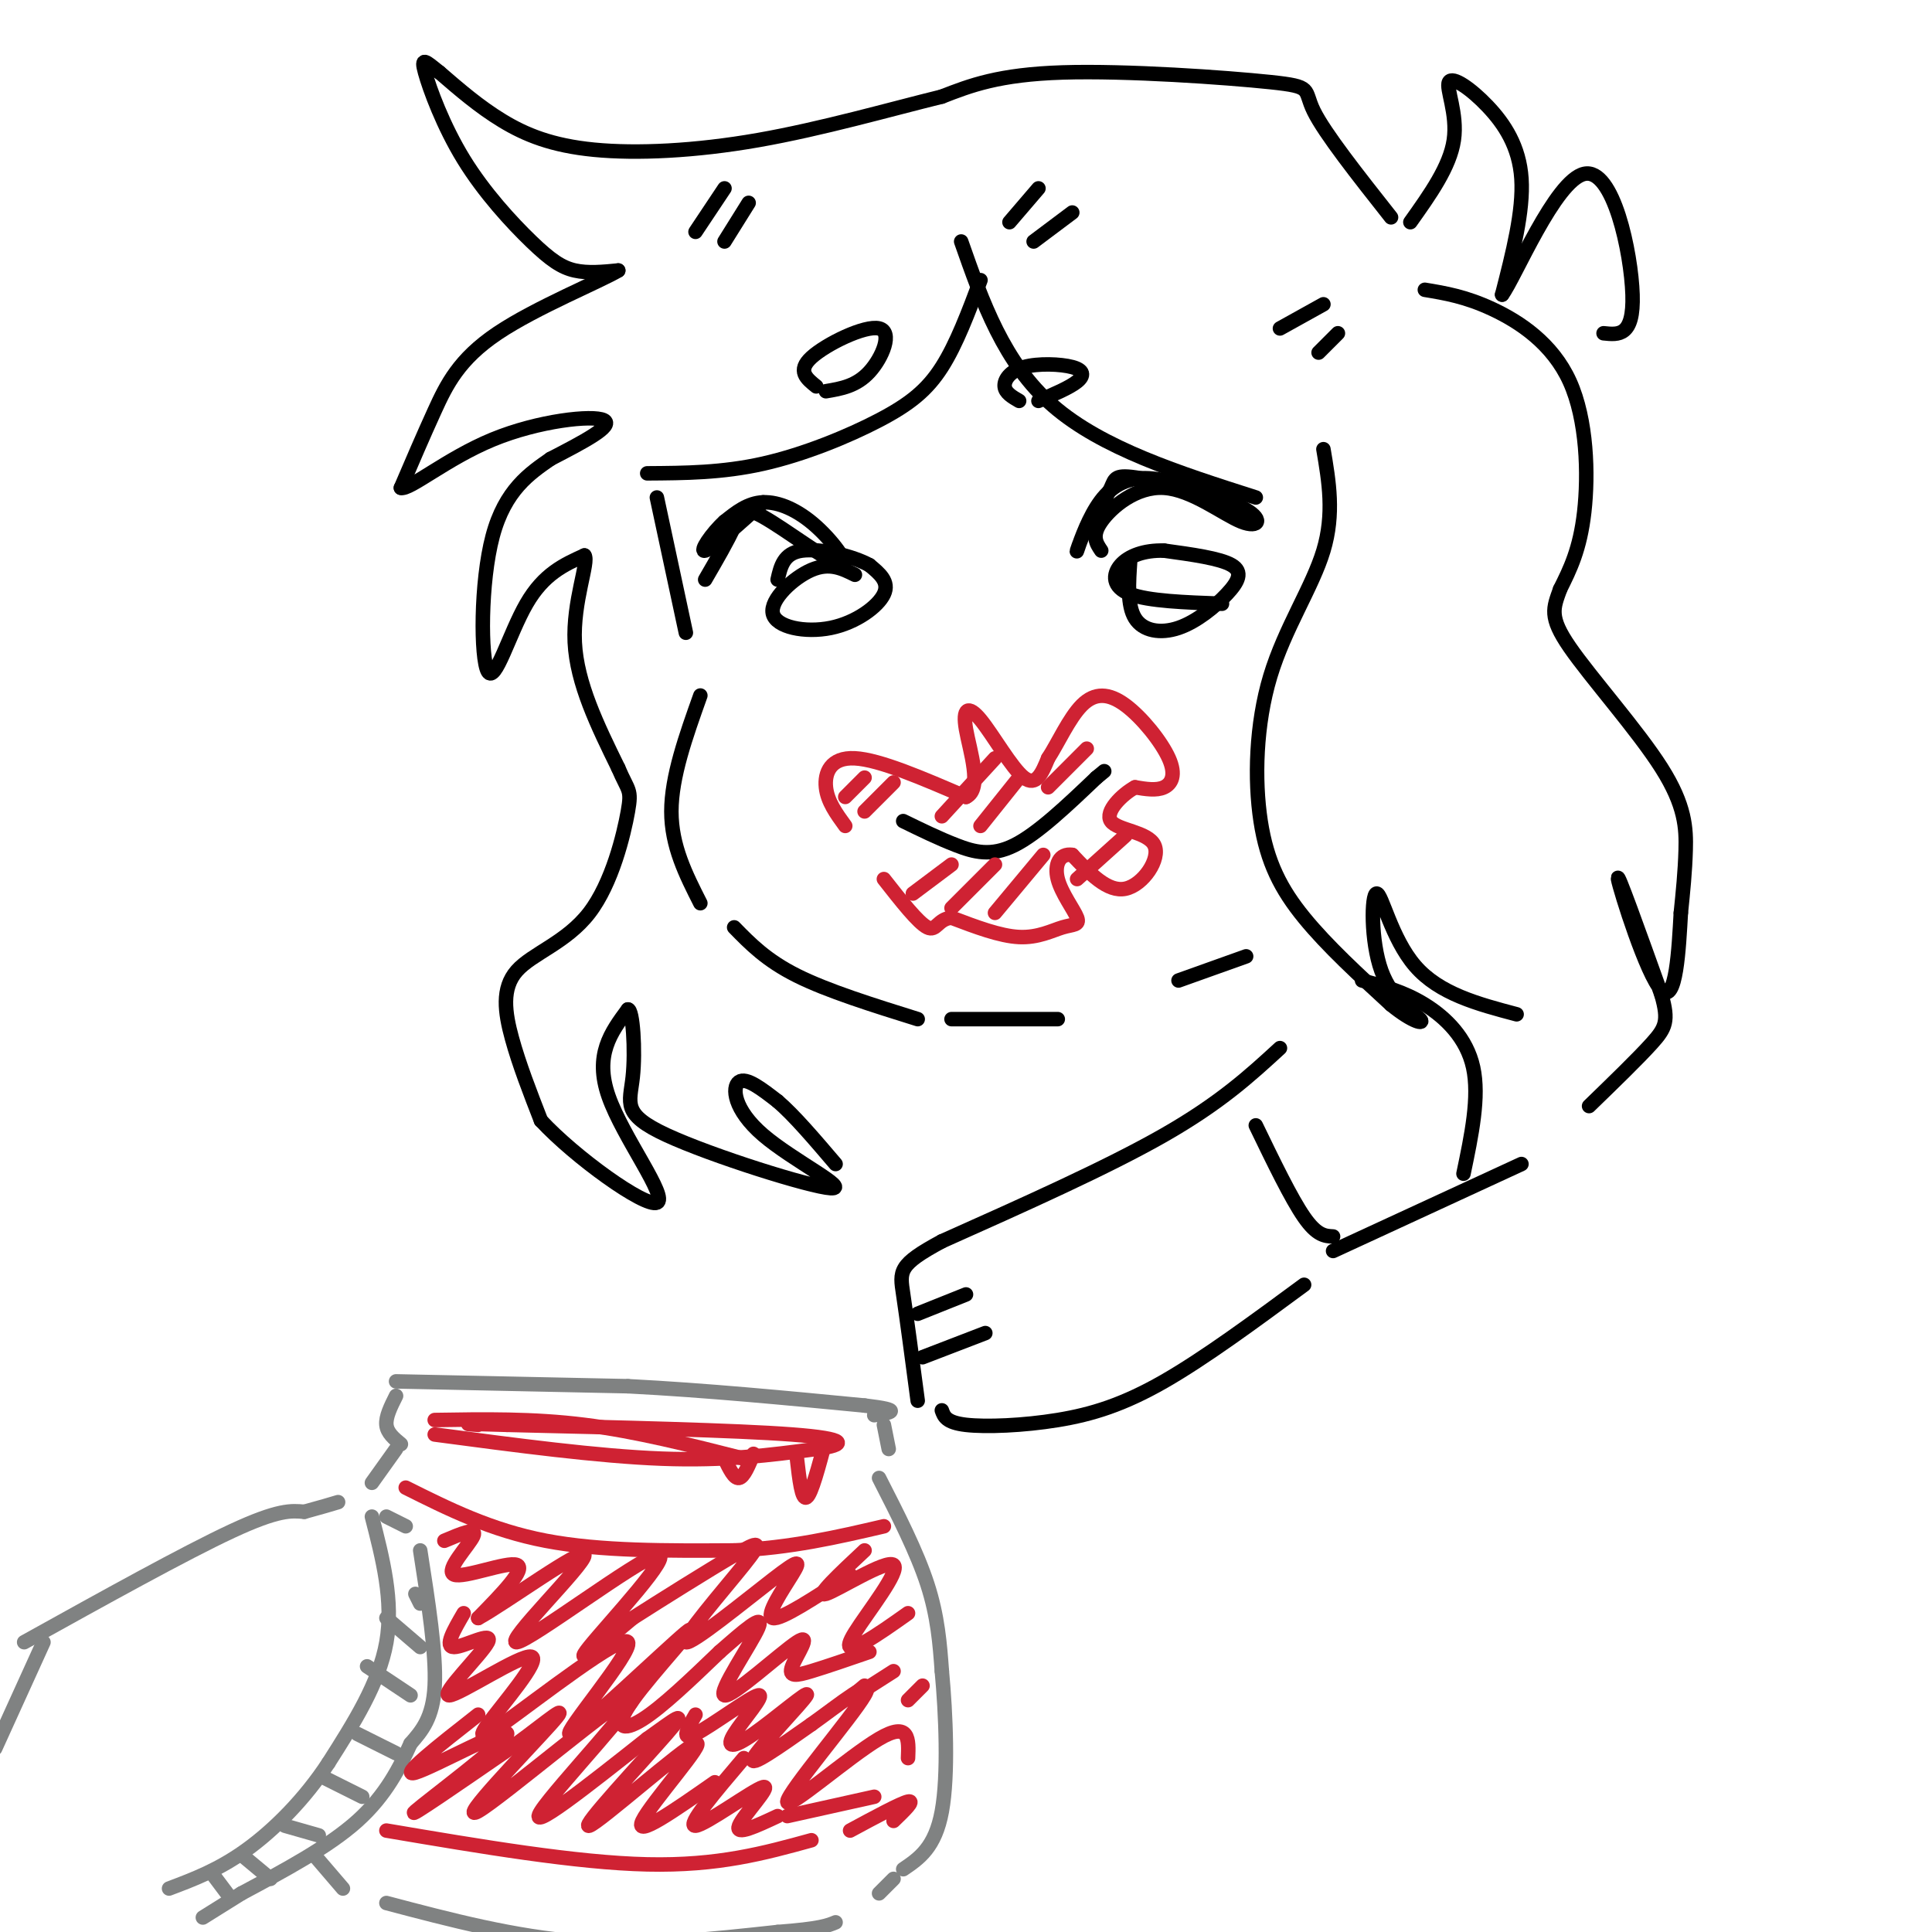 <svg viewBox='0 0 400 400' version='1.1' xmlns='http://www.w3.org/2000/svg' xmlns:xlink='http://www.w3.org/1999/xlink'><g fill='none' stroke='rgb(128,130,130)' stroke-width='3' stroke-linecap='round' stroke-linejoin='round'><path d='M5,340c16.667,-9.250 33.333,-18.500 43,-23c9.667,-4.500 12.333,-4.250 15,-4'/><path d='M63,313c3.667,-1.000 5.333,-1.500 7,-2'/><path d='M77,314c2.250,8.750 4.500,17.500 3,26c-1.500,8.500 -6.750,16.750 -12,25'/><path d='M68,365c-4.933,7.533 -11.267,13.867 -17,18c-5.733,4.133 -10.867,6.067 -16,8'/><path d='M9,340c0.000,0.000 -10.000,22.000 -10,22'/><path d='M80,314c0.000,0.000 4.000,2.000 4,2'/><path d='M87,321c1.667,10.667 3.333,21.333 3,28c-0.333,6.667 -2.667,9.333 -5,12'/><path d='M85,361c-2.156,4.756 -5.044,10.644 -11,16c-5.956,5.356 -14.978,10.178 -24,15'/><path d='M50,392c-5.333,3.333 -6.667,4.167 -8,5'/><path d='M44,388c0.000,0.000 3.000,4.000 3,4'/><path d='M50,384c0.000,0.000 6.000,5.000 6,5'/><path d='M59,378c0.000,0.000 7.000,2.000 7,2'/><path d='M67,368c0.000,0.000 8.000,4.000 8,4'/><path d='M74,359c0.000,0.000 8.000,4.000 8,4'/><path d='M76,345c0.000,0.000 9.000,6.000 9,6'/><path d='M80,335c0.000,0.000 7.000,6.000 7,6'/><path d='M86,330c0.000,0.000 1.000,2.000 1,2'/><path d='M83,299c-1.417,-1.167 -2.833,-2.333 -3,-4c-0.167,-1.667 0.917,-3.833 2,-6'/><path d='M82,286c0.000,0.000 48.000,1.000 48,1'/><path d='M130,287c16.167,0.833 32.583,2.417 49,4'/><path d='M179,291c8.500,1.000 5.250,1.500 2,2'/><path d='M183,295c0.000,0.000 1.000,5.000 1,5'/><path d='M182,306c3.917,7.667 7.833,15.333 10,22c2.167,6.667 2.583,12.333 3,18'/><path d='M195,346c0.822,8.711 1.378,21.489 0,29c-1.378,7.511 -4.689,9.756 -8,12'/><path d='M82,300c0.000,0.000 -5.000,7.000 -5,7'/><path d='M65,384c0.000,0.000 6.000,7.000 6,7'/><path d='M80,394c13.250,3.500 26.500,7.000 40,8c13.500,1.000 27.250,-0.500 41,-2'/><path d='M161,400c8.833,-0.667 10.417,-1.333 12,-2'/><path d='M185,389c0.000,0.000 -3.000,3.000 -3,3'/></g>
<g fill='none' stroke='rgb(207,34,51)' stroke-width='3' stroke-linecap='round' stroke-linejoin='round'><path d='M84,308c8.833,4.417 17.667,8.833 29,11c11.333,2.167 25.167,2.083 39,2'/><path d='M152,321c11.667,-0.500 21.333,-2.750 31,-5'/><path d='M80,379c19.667,3.333 39.333,6.667 54,7c14.667,0.333 24.333,-2.333 34,-5'/><path d='M92,319c3.423,-1.452 6.845,-2.905 6,-1c-0.845,1.905 -5.958,7.167 -4,8c1.958,0.833 10.988,-2.762 13,-2c2.012,0.762 -2.994,5.881 -8,11'/><path d='M99,335c5.133,-2.714 21.967,-14.998 22,-13c0.033,1.998 -16.733,18.278 -14,18c2.733,-0.278 24.967,-17.113 29,-18c4.033,-0.887 -10.133,14.175 -14,19c-3.867,4.825 2.567,-0.588 9,-6'/><path d='M131,335c5.761,-3.682 15.662,-9.886 21,-13c5.338,-3.114 6.111,-3.138 2,2c-4.111,5.138 -13.107,15.438 -12,16c1.107,0.563 12.317,-8.612 18,-13c5.683,-4.388 5.838,-3.989 4,-1c-1.838,2.989 -5.668,8.568 -4,9c1.668,0.432 8.834,-4.284 16,-9'/><path d='M179,321c-5.211,4.882 -10.421,9.764 -8,9c2.421,-0.764 12.474,-7.174 14,-6c1.526,1.174 -5.474,9.931 -8,14c-2.526,4.069 -0.579,3.448 2,2c2.579,-1.448 5.789,-3.724 9,-6'/><path d='M96,334c-2.039,3.500 -4.079,7.001 -2,7c2.079,-0.001 8.275,-3.503 7,-1c-1.275,2.503 -10.022,11.011 -8,11c2.022,-0.011 14.814,-8.541 17,-8c2.186,0.541 -6.232,10.155 -9,14c-2.768,3.845 0.116,1.923 3,0'/><path d='M104,357c7.518,-5.398 24.813,-18.894 26,-17c1.187,1.894 -13.734,19.176 -12,19c1.734,-0.176 20.125,-17.810 24,-21c3.875,-3.190 -6.764,8.064 -11,14c-4.236,5.936 -2.067,6.553 2,4c4.067,-2.553 10.034,-8.277 16,-14'/><path d='M149,342c4.962,-4.347 9.367,-8.213 8,-5c-1.367,3.213 -8.507,13.505 -7,14c1.507,0.495 11.662,-8.805 15,-11c3.338,-2.195 -0.140,2.717 -1,5c-0.860,2.283 0.897,1.938 4,1c3.103,-0.938 7.551,-2.469 12,-4'/><path d='M179,349c-1.500,1.250 -3.000,2.500 -2,2c1.000,-0.500 4.500,-2.750 8,-5'/><path d='M188,352c0.000,0.000 3.000,-3.000 3,-3'/><path d='M99,355c-8.333,6.536 -16.667,13.071 -13,12c3.667,-1.071 19.333,-9.750 19,-8c-0.333,1.750 -16.667,13.929 -19,16c-2.333,2.071 9.333,-5.964 21,-14'/><path d='M107,361c6.364,-4.669 11.774,-9.342 7,-4c-4.774,5.342 -19.733,20.700 -15,18c4.733,-2.700 29.159,-23.458 32,-24c2.841,-0.542 -15.903,19.131 -19,24c-3.097,4.869 9.451,-5.065 22,-15'/><path d='M134,360c5.697,-4.051 8.941,-6.679 4,-1c-4.941,5.679 -18.067,19.667 -16,19c2.067,-0.667 19.326,-15.987 22,-17c2.674,-1.013 -9.236,12.282 -11,16c-1.764,3.718 6.618,-2.141 15,-8'/><path d='M144,355c-1.625,2.814 -3.250,5.627 0,4c3.250,-1.627 11.374,-7.696 13,-8c1.626,-0.304 -3.247,5.156 -5,8c-1.753,2.844 -0.387,3.072 4,0c4.387,-3.072 11.797,-9.442 11,-8c-0.797,1.442 -9.799,10.698 -11,13c-1.201,2.302 5.400,-2.349 12,-7'/><path d='M168,357c5.601,-3.995 13.604,-10.483 11,-6c-2.604,4.483 -15.817,19.938 -16,22c-0.183,2.062 12.662,-9.268 19,-13c6.338,-3.732 6.169,0.134 6,4'/><path d='M154,364c-6.006,7.071 -12.012,14.143 -10,14c2.012,-0.143 12.042,-7.500 14,-8c1.958,-0.500 -4.155,5.857 -5,8c-0.845,2.143 3.577,0.071 8,-2'/><path d='M163,376c0.000,0.000 18.000,-4.000 18,-4'/><path d='M176,379c5.250,-2.833 10.500,-5.667 12,-6c1.500,-0.333 -0.750,1.833 -3,4'/><path d='M90,294c10.167,-0.167 20.333,-0.333 31,1c10.667,1.333 21.833,4.167 33,7'/><path d='M90,297c16.917,2.250 33.833,4.500 47,5c13.167,0.500 22.583,-0.750 32,-2'/><path d='M169,300c6.489,-0.889 6.711,-2.111 -5,-3c-11.711,-0.889 -35.356,-1.444 -59,-2'/><path d='M105,295c-10.833,-0.333 -8.417,-0.167 -6,0'/><path d='M165,302c0.500,4.333 1.000,8.667 2,8c1.000,-0.667 2.500,-6.333 4,-12'/><path d='M150,302c1.000,2.083 2.000,4.167 3,4c1.000,-0.167 2.000,-2.583 3,-5'/></g>
<g fill='none' stroke='rgb(0,0,0)' stroke-width='3' stroke-linecap='round' stroke-linejoin='round'><path d='M228,114c-1.030,-1.520 -2.059,-3.039 0,-6c2.059,-2.961 7.207,-7.363 13,-7c5.793,0.363 12.232,5.489 16,7c3.768,1.511 4.866,-0.595 0,-3c-4.866,-2.405 -15.695,-5.109 -21,-6c-5.305,-0.891 -5.087,0.031 -6,2c-0.913,1.969 -2.956,4.984 -5,8'/><path d='M225,109c-1.367,2.804 -2.284,5.813 -2,5c0.284,-0.813 1.769,-5.450 4,-9c2.231,-3.550 5.209,-6.014 10,-6c4.791,0.014 11.396,2.507 18,5'/><path d='M234,116c-0.324,4.676 -0.648,9.352 1,12c1.648,2.648 5.266,3.266 9,2c3.734,-1.266 7.582,-4.418 10,-7c2.418,-2.582 3.405,-4.595 1,-6c-2.405,-1.405 -8.203,-2.203 -14,-3'/><path d='M241,114c-4.095,-0.119 -7.333,1.083 -9,3c-1.667,1.917 -1.762,4.548 2,6c3.762,1.452 11.381,1.726 19,2'/><path d='M211,83c-1.439,-0.833 -2.877,-1.665 -3,-3c-0.123,-1.335 1.070,-3.172 4,-4c2.930,-0.828 7.596,-0.646 10,0c2.404,0.646 2.544,1.756 1,3c-1.544,1.244 -4.772,2.622 -8,4'/><path d='M187,170c3.689,1.800 7.378,3.600 11,5c3.622,1.400 7.178,2.400 12,0c4.822,-2.400 10.911,-8.200 17,-14'/><path d='M227,161c2.833,-2.333 1.417,-1.167 0,0'/></g>
<g fill='none' stroke='rgb(207,34,51)' stroke-width='3' stroke-linecap='round' stroke-linejoin='round'><path d='M175,171c-1.844,-2.533 -3.689,-5.067 -4,-8c-0.311,-2.933 0.911,-6.267 6,-6c5.089,0.267 14.044,4.133 23,8'/><path d='M200,165c3.504,-1.608 0.764,-9.627 0,-14c-0.764,-4.373 0.448,-5.100 3,-2c2.552,3.100 6.443,10.029 9,12c2.557,1.971 3.778,-1.014 5,-4'/><path d='M217,157c1.958,-2.957 4.353,-8.350 7,-11c2.647,-2.650 5.544,-2.556 9,0c3.456,2.556 7.469,7.573 9,11c1.531,3.427 0.580,5.265 -1,6c-1.580,0.735 -3.790,0.368 -6,0'/><path d='M235,163c-2.667,1.448 -6.333,5.069 -5,7c1.333,1.931 7.667,2.174 9,5c1.333,2.826 -2.333,8.236 -6,9c-3.667,0.764 -7.333,-3.118 -11,-7'/><path d='M222,177c-2.646,-0.415 -3.762,2.046 -3,5c0.762,2.954 3.400,6.400 4,8c0.600,1.600 -0.838,1.354 -3,2c-2.162,0.646 -5.046,2.185 -9,2c-3.954,-0.185 -8.977,-2.092 -14,-4'/><path d='M197,190c-2.889,0.267 -3.111,2.933 -5,2c-1.889,-0.933 -5.444,-5.467 -9,-10'/><path d='M175,165c0.000,0.000 4.000,-4.000 4,-4'/><path d='M179,168c0.000,0.000 6.000,-6.000 6,-6'/><path d='M195,169c0.000,0.000 11.000,-12.000 11,-12'/><path d='M203,171c0.000,0.000 8.000,-10.000 8,-10'/><path d='M217,163c0.000,0.000 8.000,-8.000 8,-8'/><path d='M189,185c0.000,0.000 8.000,-6.000 8,-6'/><path d='M197,188c0.000,0.000 9.000,-9.000 9,-9'/><path d='M206,189c0.000,0.000 10.000,-12.000 10,-12'/><path d='M223,182c0.000,0.000 10.000,-9.000 10,-9'/></g>
<g fill='none' stroke='rgb(0,0,0)' stroke-width='3' stroke-linecap='round' stroke-linejoin='round'><path d='M146,120c2.362,-4.067 4.725,-8.133 6,-11c1.275,-2.867 1.463,-4.533 6,-2c4.537,2.533 13.422,9.267 16,10c2.578,0.733 -1.152,-4.533 -5,-8c-3.848,-3.467 -7.814,-5.133 -11,-5c-3.186,0.133 -5.593,2.067 -8,4'/><path d='M150,108c-2.667,2.400 -5.333,6.400 -4,6c1.333,-0.400 6.667,-5.200 12,-10'/><path d='M177,119c-2.627,-1.305 -5.254,-2.609 -9,-1c-3.746,1.609 -8.612,6.132 -8,9c0.612,2.868 6.703,4.080 12,3c5.297,-1.080 9.799,-4.451 11,-7c1.201,-2.549 -0.900,-4.274 -3,-6'/><path d='M180,117c-3.356,-1.867 -10.244,-3.533 -14,-3c-3.756,0.533 -4.378,3.267 -5,6'/><path d='M169,80c-2.012,-1.613 -4.024,-3.226 -1,-6c3.024,-2.774 11.083,-6.708 14,-6c2.917,0.708 0.690,6.060 -2,9c-2.690,2.940 -5.845,3.470 -9,4'/><path d='M199,50c4.417,12.583 8.833,25.167 19,34c10.167,8.833 26.083,13.917 42,19'/><path d='M203,58c-2.482,6.619 -4.964,13.238 -8,18c-3.036,4.762 -6.625,7.667 -13,11c-6.375,3.333 -15.536,7.095 -24,9c-8.464,1.905 -16.232,1.952 -24,2'/><path d='M288,45c-6.875,-8.708 -13.750,-17.417 -16,-22c-2.250,-4.583 0.125,-5.042 -9,-6c-9.125,-0.958 -29.750,-2.417 -43,-2c-13.250,0.417 -19.125,2.708 -25,5'/><path d='M195,20c-10.675,2.627 -24.861,6.694 -38,9c-13.139,2.306 -25.230,2.852 -34,2c-8.770,-0.852 -14.220,-3.100 -19,-6c-4.780,-2.900 -8.890,-6.450 -13,-10'/><path d='M91,15c-2.979,-2.389 -3.928,-3.361 -3,0c0.928,3.361 3.733,11.056 8,18c4.267,6.944 9.995,13.139 14,17c4.005,3.861 6.287,5.389 9,6c2.713,0.611 5.856,0.306 9,0'/><path d='M128,56c-3.571,2.179 -17.000,7.625 -25,13c-8.000,5.375 -10.571,10.679 -13,16c-2.429,5.321 -4.714,10.661 -7,16'/><path d='M83,101c1.714,0.548 9.500,-6.083 19,-10c9.500,-3.917 20.714,-5.119 23,-4c2.286,1.119 -4.357,4.560 -11,8'/><path d='M114,95c-4.270,2.973 -9.443,6.405 -12,16c-2.557,9.595 -2.496,25.352 -1,28c1.496,2.648 4.427,-7.815 8,-14c3.573,-6.185 7.786,-8.093 12,-10'/><path d='M121,115c1.022,1.289 -2.422,9.511 -2,18c0.422,8.489 4.711,17.244 9,26'/><path d='M128,159c2.097,4.936 2.838,4.276 2,9c-0.838,4.724 -3.256,14.833 -8,21c-4.744,6.167 -11.816,8.391 -15,12c-3.184,3.609 -2.481,8.603 -1,14c1.481,5.397 3.741,11.199 6,17'/><path d='M112,232c7.000,7.571 21.500,18.000 24,17c2.500,-1.000 -7.000,-13.429 -10,-22c-3.000,-8.571 0.500,-13.286 4,-18'/><path d='M130,209c1.027,-0.129 1.593,8.550 1,14c-0.593,5.450 -2.347,7.673 7,12c9.347,4.327 29.794,10.758 34,11c4.206,0.242 -7.829,-5.704 -14,-11c-6.171,-5.296 -6.477,-9.942 -5,-11c1.477,-1.058 4.739,1.471 8,4'/><path d='M161,228c3.333,2.833 7.667,7.917 12,13'/><path d='M274,93c1.142,6.710 2.284,13.419 0,21c-2.284,7.581 -7.994,16.032 -11,26c-3.006,9.968 -3.309,21.453 -2,30c1.309,8.547 4.231,14.156 9,20c4.769,5.844 11.384,11.922 18,18'/><path d='M288,208c4.597,3.756 7.088,4.144 6,3c-1.088,-1.144 -5.756,-3.822 -8,-10c-2.244,-6.178 -2.066,-15.856 -1,-16c1.066,-0.144 3.019,9.244 8,15c4.981,5.756 12.991,7.878 21,10'/><path d='M295,60c4.226,0.702 8.452,1.405 14,4c5.548,2.595 12.417,7.083 16,15c3.583,7.917 3.881,19.262 3,27c-0.881,7.738 -2.940,11.869 -5,16'/><path d='M323,122c-1.389,3.907 -2.362,5.676 2,12c4.362,6.324 14.059,17.203 19,25c4.941,7.797 5.126,12.514 5,17c-0.126,4.486 -0.563,8.743 -1,13'/><path d='M348,189c-0.417,7.286 -0.958,19.000 -4,16c-3.042,-3.000 -8.583,-20.714 -9,-23c-0.417,-2.286 4.292,10.857 9,24'/><path d='M344,206c1.533,5.378 0.867,6.822 -2,10c-2.867,3.178 -7.933,8.089 -13,13'/><path d='M144,48c0.000,0.000 6.000,-9.000 6,-9'/><path d='M150,50c0.000,0.000 5.000,-8.000 5,-8'/><path d='M209,46c0.000,0.000 6.000,-7.000 6,-7'/><path d='M214,50c0.000,0.000 8.000,-6.000 8,-6'/><path d='M265,68c0.000,0.000 9.000,-5.000 9,-5'/><path d='M273,73c0.000,0.000 4.000,-4.000 4,-4'/><path d='M292,46c4.097,-5.756 8.195,-11.512 9,-17c0.805,-5.488 -1.681,-10.708 -1,-12c0.681,-1.292 4.530,1.344 8,5c3.470,3.656 6.563,8.330 7,15c0.437,6.670 -1.781,15.335 -4,24'/><path d='M311,61c2.560,-3.333 10.958,-23.667 17,-25c6.042,-1.333 9.726,16.333 10,25c0.274,8.667 -2.863,8.333 -6,8'/><path d='M136,103c0.000,0.000 6.000,28.000 6,28'/><path d='M145,144c-3.000,8.417 -6.000,16.833 -6,24c0.000,7.167 3.000,13.083 6,19'/><path d='M152,192c3.333,3.417 6.667,6.833 13,10c6.333,3.167 15.667,6.083 25,9'/><path d='M265,217c-6.167,5.667 -12.333,11.333 -24,18c-11.667,6.667 -28.833,14.333 -46,22'/><path d='M195,257c-9.067,4.889 -8.733,6.111 -8,11c0.733,4.889 1.867,13.444 3,22'/><path d='M195,292c0.446,1.262 0.893,2.524 5,3c4.107,0.476 11.875,0.167 19,-1c7.125,-1.167 13.607,-3.190 22,-8c8.393,-4.810 18.696,-12.405 29,-20'/><path d='M190,272c0.000,0.000 10.000,-4.000 10,-4'/><path d='M191,281c0.000,0.000 13.000,-5.000 13,-5'/><path d='M276,259c0.000,0.000 39.000,-18.000 39,-18'/><path d='M260,233c3.667,7.583 7.333,15.167 10,19c2.667,3.833 4.333,3.917 6,4'/><path d='M282,203c4.333,1.156 8.667,2.311 13,5c4.333,2.689 8.667,6.911 10,13c1.333,6.089 -0.333,14.044 -2,22'/><path d='M197,211c0.000,0.000 22.000,0.000 22,0'/><path d='M244,203c0.000,0.000 14.000,-5.000 14,-5'/></g>
</svg>